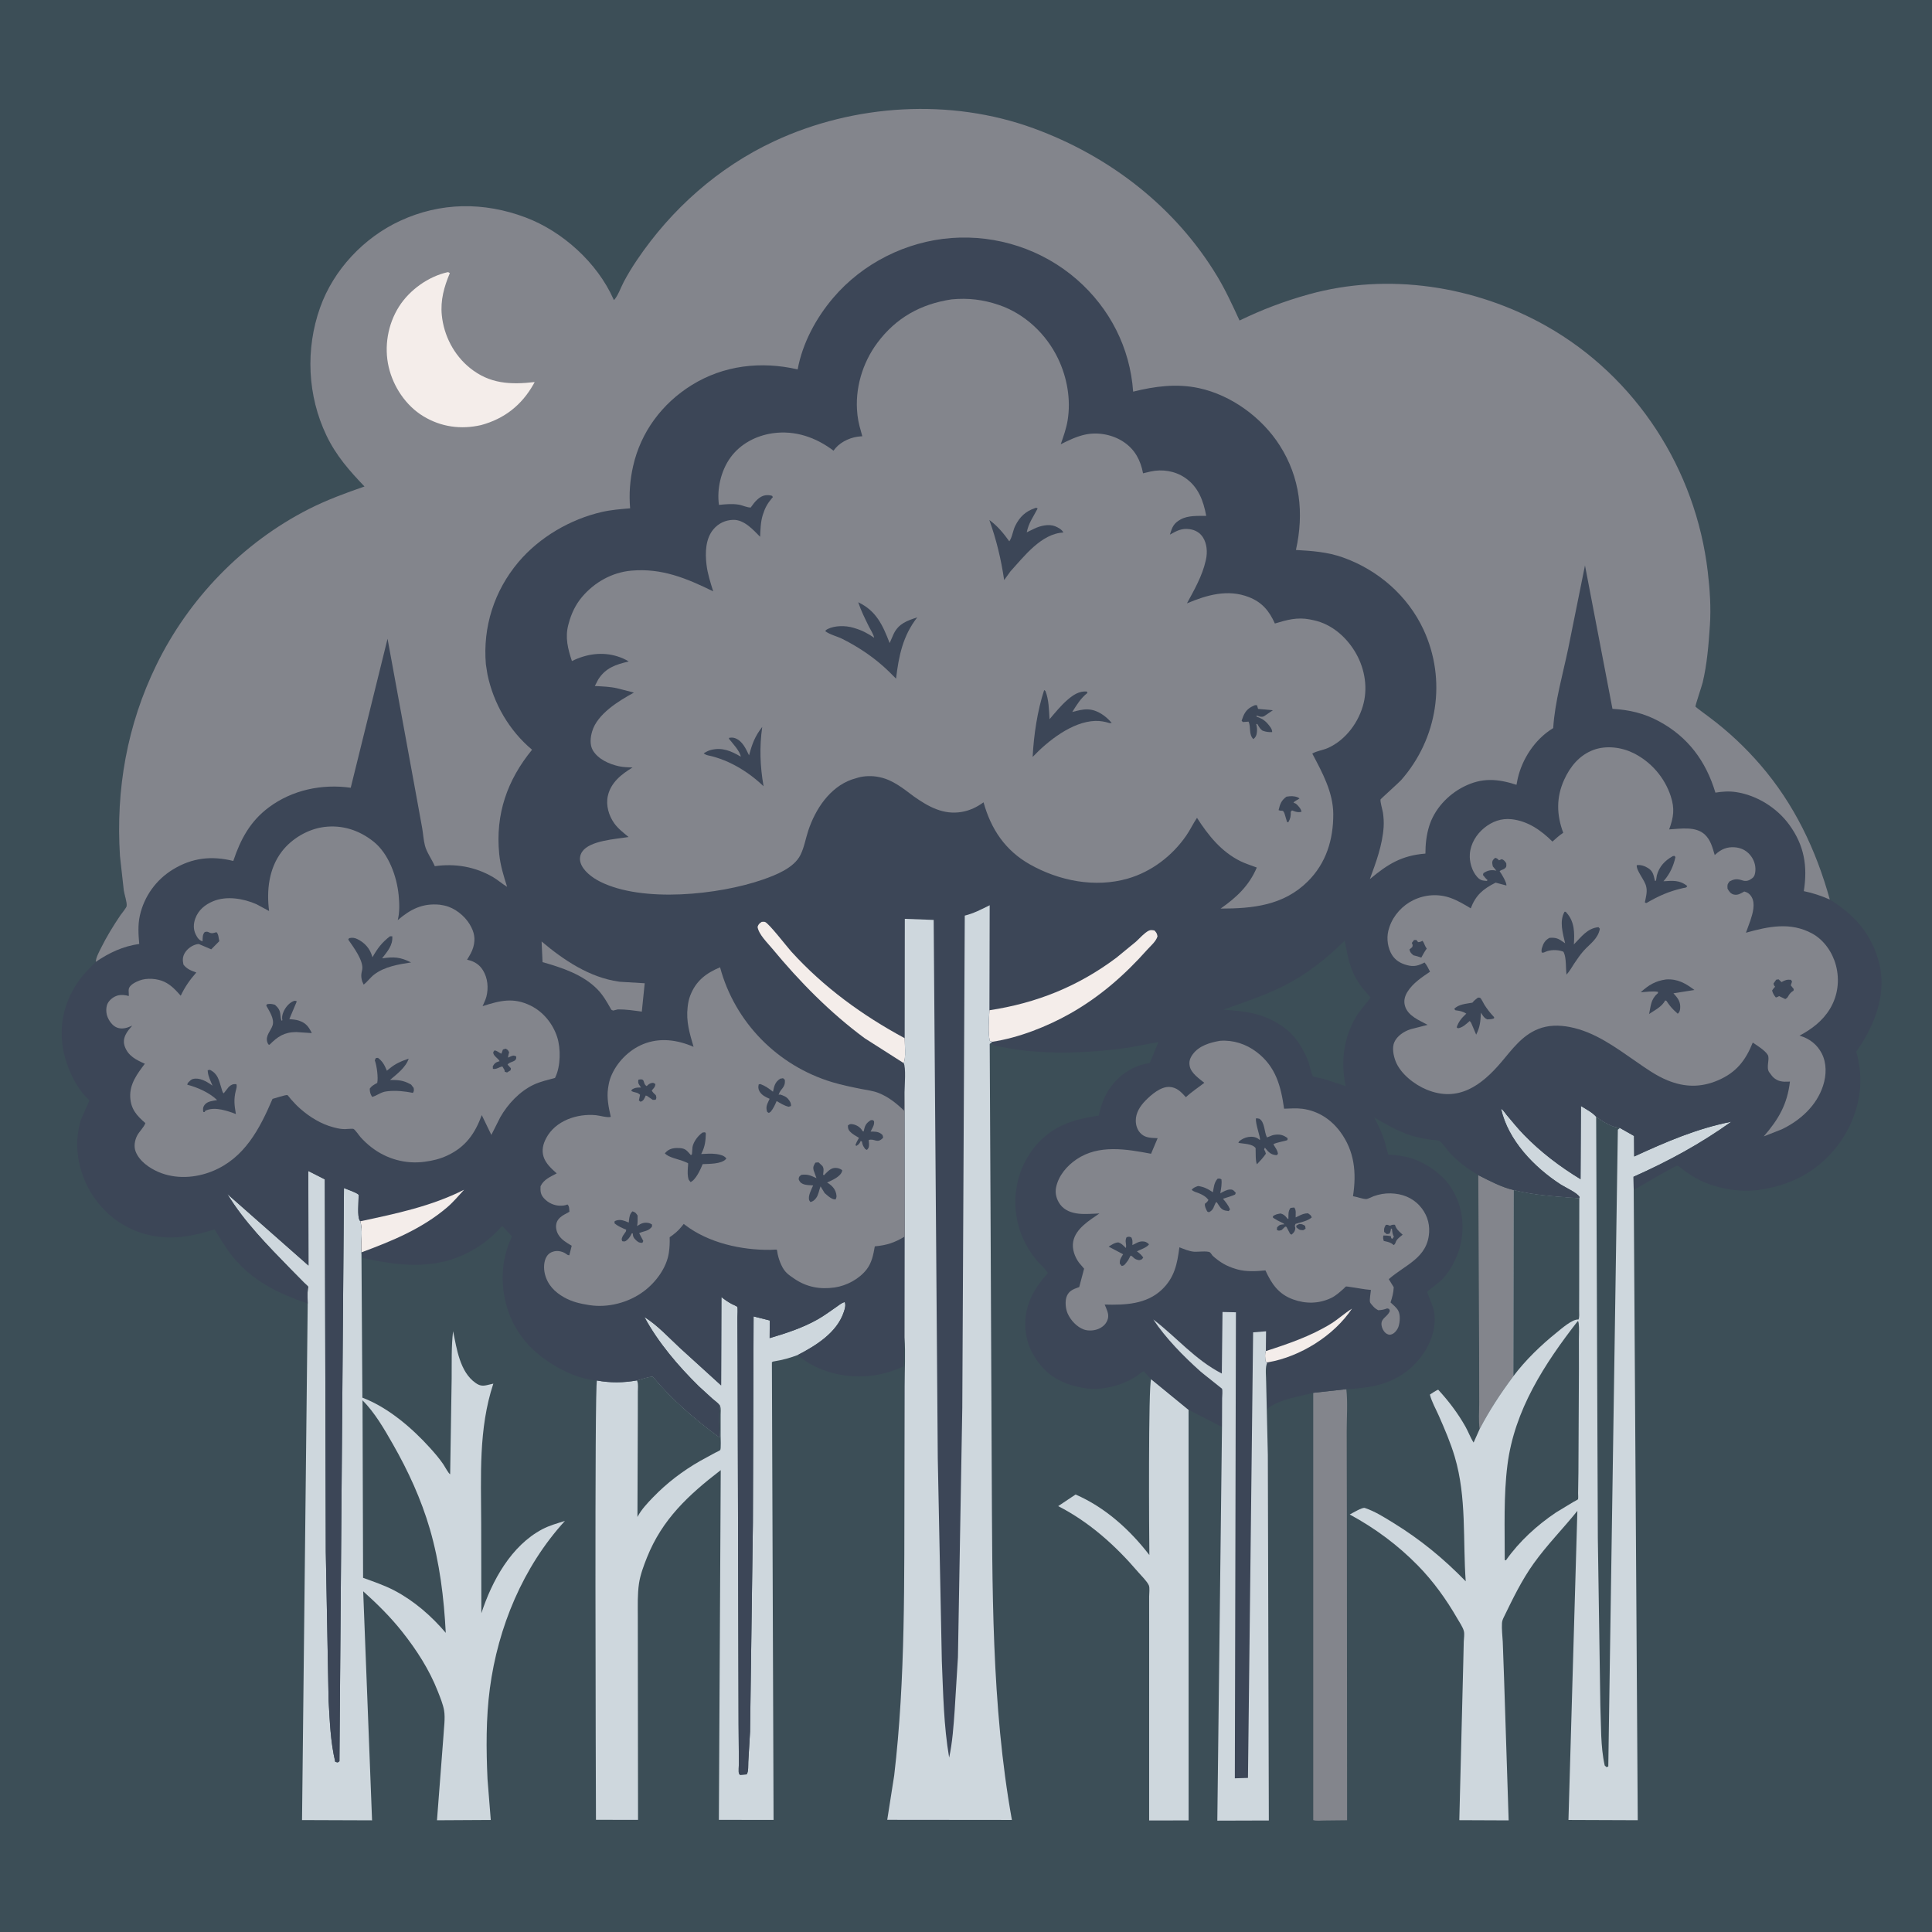 <svg version="1.1" xmlns="http://www.w3.org/2000/svg" style="display: block;" viewBox="0 0 2048 2048" width="1024" height="1024">
<path transform="translate(0,0)" fill="rgb(60,78,87)" d="M -0 -0 L 2048 0 L 2048 2048 L -0 2048 L -0 -0 z"/>
<path transform="translate(0,0)" fill="rgb(131,133,140)" d="M 1567.05 1245.7 C 1578.67 1251.55 1591.89 1258.68 1604.67 1261.5 L 1604.18 1458.89 C 1590.64 1477.04 1578.99 1494.74 1568.5 1514.79 C 1567.2 1506.09 1568.04 1496.16 1568.02 1487.32 L 1567.94 1432.15 L 1567.05 1245.7 z"/>
<path transform="translate(0,0)" fill="rgb(131,133,140)" d="M 1427.17 1472.57 C 1428.75 1486.89 1427.56 1502.58 1427.56 1517.05 L 1427.74 1603.53 L 1427.98 1929.55 L 1403.54 1929.81 C 1399.98 1929.85 1395.42 1930.45 1392.09 1929.38 L 1392.08 1476.45 L 1427.17 1472.57 z"/>
<path transform="translate(0,0)" fill="rgb(206,215,221)" d="M 1259.94 1494.43 L 1259.99 1929.7 L 1218.13 1929.79 L 1218.16 1731.12 L 1218.14 1692.28 C 1218.14 1689.39 1218.96 1683.13 1217.83 1680.55 C 1215.93 1676.2 1209.73 1670.25 1206.54 1666.52 C 1182.38 1638.26 1154.94 1613.62 1121.73 1596.54 L 1140.15 1584.24 C 1171.45 1597.83 1197.68 1621.5 1218.37 1648.4 C 1218.07 1628.72 1217.16 1467.74 1220.27 1461.97 L 1259.94 1494.43 z"/>
<path transform="translate(0,0)" fill="rgb(206,215,221)" d="M 763.131 1490 C 761.161 1487.21 757.902 1485.01 755.311 1482.78 L 740.738 1469.48 C 718.934 1448.02 697.634 1423.08 683.073 1396.07 C 696.977 1404.73 708.787 1417.77 720.784 1428.88 L 764.417 1468.55 L 764.719 1374.9 C 768.199 1377.71 771.61 1380.1 775.573 1382.21 C 776.476 1382.69 781.143 1384.67 781.556 1385.31 C 782.286 1386.45 781.669 1394.95 781.684 1396.87 L 781.896 1442.65 L 782.92 1827.49 L 783.259 1868.96 C 783.279 1871.21 782.603 1878.25 783.354 1880 C 783.597 1880.56 784.118 1880.96 784.5 1881.44 L 791.5 1880.9 C 793.604 1877.82 793.013 1871.14 793.223 1867.45 L 795.1 1835.43 L 798.095 1614.52 L 798.834 1395.45 L 815.97 1399.75 L 815.855 1418.46 C 833.244 1413.34 850.655 1407.66 866.5 1398.75 C 873.538 1394.8 880.018 1389.93 886.662 1385.37 C 889.208 1383.62 892.46 1380.79 895.5 1380.28 C 896.815 1383.85 895.519 1387.66 894.343 1391.12 C 886.991 1412.82 864.79 1426.5 845.64 1436.39 C 837.298 1439.5 829.683 1441.62 820.924 1443.04 C 819.093 1443.34 819.803 1443.12 818.239 1443.98 L 820.009 1929.18 L 762.035 1929.1 L 764.014 1558.39 C 730.085 1584.53 702.05 1610.23 685.769 1651.12 C 682.331 1659.76 678.702 1669.42 677.352 1678.62 C 675.672 1690.08 676.112 1701.91 676.108 1713.46 L 676.146 1764.93 L 676.352 1929.11 L 631.742 1929.06 C 631.6 1887.11 630.128 1468.1 632.8 1463.35 C 646.825 1466.04 661.15 1465.83 675.172 1463.27 C 680.572 1461.69 686.276 1459.84 691.838 1459.05 C 713.096 1484.4 736.317 1504.18 762.815 1523.78 C 762.827 1512.86 761.839 1500.78 763.131 1490 z"/>
<path transform="translate(0,0)" fill="rgb(60,78,87)" d="M 675.172 1463.27 C 680.572 1461.69 686.276 1459.84 691.838 1459.05 C 713.096 1484.4 736.317 1504.18 762.815 1523.78 C 762.827 1512.86 761.839 1500.78 763.131 1490 L 763.483 1490.76 C 764.347 1493.29 763.89 1497.16 763.891 1499.88 L 763.882 1521.8 C 763.877 1524.05 764.461 1535.86 763.466 1537.09 C 762.836 1537.87 759.124 1539.42 758.069 1539.99 L 742.19 1548.65 C 723.646 1559.27 707.026 1571.9 692.192 1587.26 C 686.467 1593.19 680.008 1600.03 676.109 1607.33 L 675.718 1608.09 L 676.105 1500.41 L 676.133 1475.24 C 676.136 1472.04 676.716 1467.44 675.641 1464.46 L 675.172 1463.27 z"/>
<path transform="translate(0,0)" fill="rgb(206,215,221)" d="M 326.183 1381.79 C 326.115 1376.59 325.674 1371.01 326.416 1365.87 C 326.507 1365.24 326.814 1364.62 326.711 1364 C 326.651 1363.64 322.64 1360 322.228 1359.59 L 307.646 1344.82 C 283.67 1320.16 258.92 1295.21 240.975 1265.68 L 327.006 1341.53 L 326.825 1241.29 L 344.319 1250.17 L 345.35 1644.9 L 348.33 1802.61 C 349.593 1824.25 350.307 1846.51 355.388 1867.64 L 358 1868.24 L 359.813 1867 L 364.622 1259.37 C 368.13 1260.97 377.792 1264 380.142 1266.44 C 380.625 1266.94 380.139 1267.83 380.141 1268.52 C 380.159 1274.13 378.652 1289.11 381.184 1293.49 L 381.899 1294.62 C 385.073 1304.21 382.08 1317.18 383.268 1327.5 L 383.157 1328.26 L 384.148 1481.57 L 385.591 1482.13 C 411.986 1492.55 436.779 1513.77 455.709 1534.7 C 460.778 1540.3 465.903 1546.24 470.125 1552.52 C 471.326 1554.3 475.592 1562.26 477.191 1562.78 L 478.776 1461.37 C 478.954 1444.72 478.322 1427.68 480.284 1411.14 C 484.16 1429.58 487.408 1454.47 504.325 1466.11 C 508.349 1468.88 511.319 1469.37 516 1468.34 L 522.95 1466.71 C 507.12 1514.59 509.978 1564.58 510.077 1614.34 L 510.263 1710.11 C 521.519 1675.74 541.831 1638.41 575 1620.97 C 582.415 1617.07 590.844 1614.76 598.823 1612.27 C 554.376 1660.98 527.912 1724.83 519.27 1789.86 C 515.101 1821.24 515.342 1854.54 516.798 1886.12 L 520.242 1929.24 L 463.223 1929.56 L 470.038 1840.83 C 470.462 1832.27 472.148 1821.58 470.767 1813.25 C 469.667 1806.61 466.504 1799.06 464.053 1792.8 C 455.083 1769.89 441.637 1749.05 426.417 1729.82 C 413.981 1714.11 399.904 1700.18 384.994 1686.84 L 394.399 1929.63 L 320.165 1929.36 L 326.183 1381.79 z"/>
<path transform="translate(0,0)" fill="rgb(60,78,87)" d="M 384.291 1484.39 C 397.433 1497.61 407.26 1514.76 416.466 1530.87 C 432.727 1559.31 446.484 1589.29 455.663 1620.82 C 466.081 1656.6 470.63 1693.77 472.521 1730.88 C 457.354 1713 439.065 1697.08 418.27 1686.11 C 407.84 1680.61 395.956 1676.59 384.888 1672.56 L 384.291 1484.39 z"/>
<path transform="translate(0,0)" fill="rgb(206,215,221)" d="M 1674.13 1270.13 L 1674.42 1269.01 C 1672.56 1264.67 1658.97 1258.55 1654.5 1255.66 C 1626.42 1237.49 1598.67 1208.87 1591.22 1175.4 C 1593.13 1176.11 1595.64 1180.13 1597.12 1181.89 C 1603.05 1188.91 1608.82 1196.09 1615.22 1202.7 C 1633.01 1221.09 1653.6 1236.72 1675.44 1249.97 L 1675.84 1172.39 C 1681.18 1175.74 1687.84 1179.08 1691.99 1183.79 C 1698.52 1188.27 1707.04 1194.19 1714.95 1195.1 L 1717.16 1195.67 L 1732.15 1204.15 L 1732.32 1225.91 C 1766.26 1210.36 1798.47 1196.35 1835.34 1189.05 C 1802.42 1212.59 1768.49 1231.02 1731.59 1247.44 L 1731.8 1261.13 L 1736.08 1929.51 L 1662.63 1929.23 L 1672.08 1601.61 C 1656.94 1620.41 1640.06 1637.44 1625.93 1657.12 C 1613 1675.14 1603.68 1694.61 1594.01 1714.46 C 1593.05 1716.44 1592.3 1718.29 1592.16 1720.5 C 1591.74 1727.06 1592.67 1733.93 1592.99 1740.5 L 1594.36 1778.6 L 1599.24 1929.68 L 1546.93 1929.46 L 1551.15 1761.68 L 1551.65 1740.04 C 1551.79 1736.83 1552.55 1732.32 1551.8 1729.2 C 1550.76 1724.84 1547 1719.48 1544.75 1715.58 C 1533.2 1695.5 1519.15 1675.94 1502.89 1659.41 C 1481.5 1637.65 1457.59 1619.93 1430.77 1605.42 C 1433.85 1603.87 1444.09 1597.61 1446.75 1598.5 C 1457.47 1602.05 1467.54 1608.5 1477.11 1614.38 C 1505.76 1632 1530.29 1652.19 1553.72 1676.25 C 1550.58 1632.05 1554.84 1587.46 1542.13 1544.41 C 1537.69 1529.38 1531.47 1515.01 1525.18 1500.68 C 1522.01 1493.46 1517.64 1485.94 1515.75 1478.31 C 1518.58 1476.51 1521.44 1474.42 1524.52 1473.11 C 1535.63 1485.17 1545.37 1498.01 1553.45 1512.31 C 1556.51 1517.73 1558.74 1524.04 1562.09 1529.17 L 1568.5 1514.79 C 1578.99 1494.74 1590.64 1477.04 1604.18 1458.89 L 1604.67 1261.5 C 1628.22 1267.24 1650.16 1268.29 1674.13 1270.13 z"/>
<path transform="translate(0,0)" fill="rgb(60,78,87)" d="M 1604.67 1261.5 C 1628.22 1267.24 1650.16 1268.29 1674.13 1270.13 L 1674 1366.5 L 1673.94 1389.49 C 1673.93 1392.31 1674.42 1396.21 1673.26 1398.76 C 1666.84 1398.08 1655.05 1408.59 1650.04 1412.62 C 1633.34 1426.07 1617.1 1441.71 1604.18 1458.89 L 1604.67 1261.5 z"/>
<path transform="translate(0,0)" fill="rgb(60,78,87)" d="M 1672.41 1400.5 L 1673.05 1400.75 L 1673.47 1402.8 C 1674.18 1408.12 1673.67 1414.19 1673.69 1419.58 L 1673.73 1450.45 L 1673.19 1560.9 L 1672.85 1582.83 C 1672.83 1584.1 1673.18 1588.33 1672.74 1589.32 C 1672.6 1589.64 1668.1 1591.98 1667.59 1592.27 L 1649.5 1603.23 C 1629.41 1616.68 1610.44 1634 1596.5 1653.8 L 1595.84 1654.06 L 1595.08 1653.5 C 1595.17 1620.31 1593.77 1585.83 1597.96 1552.88 C 1605.35 1494.65 1637.21 1445.79 1672.41 1400.5 z"/>
<path transform="translate(0,0)" fill="rgb(60,78,87)" d="M 1691.99 1183.79 C 1698.52 1188.27 1707.04 1194.19 1714.95 1195.1 L 1717.16 1195.67 L 1714.99 1197.53 L 1704.85 1872.5 L 1703 1873.26 L 1701.06 1871.5 C 1696.54 1851.23 1697.34 1829.05 1696.44 1808.35 L 1693.77 1630.54 L 1691.99 1183.79 z"/>
<path transform="translate(0,0)" fill="rgb(60,70,87)" d="M 101.517 1019.62 C 101.711 1015.14 104.818 1009.42 106.836 1005.35 C 112.933 993.051 119.914 981.643 127.586 970.282 C 128.826 968.445 133.987 962.295 134.251 960.458 C 134.81 956.574 131.847 948.157 131.237 943.97 L 127.172 907.527 C 122.668 836.739 134.652 768.609 165.818 704.763 C 200.16 634.413 257.307 575.291 327.158 539.717 C 346.063 530.088 366.348 522.609 386.379 515.7 C 370.346 498.962 356.228 482.921 346.105 461.76 C 325.847 419.414 323.638 370.064 339.348 325.943 C 353.601 285.914 385.595 251.969 424.027 234.139 C 466.958 214.22 512.891 213.873 557.04 230.452 C 596.307 245.198 633.049 278.466 650.251 316.967 L 650.769 318.15 C 654.816 314.21 658.327 304.24 661.097 299 C 665.346 290.962 670.057 283.262 675.141 275.728 C 711.619 221.673 761.461 177.311 820.758 149.669 C 905.453 110.189 1007.59 103.873 1095.66 136.026 C 1176.03 165.371 1245.81 219.123 1290.27 292.793 C 1299.38 307.897 1306.57 323.776 1313.98 339.747 C 1338.08 328.075 1361.46 319.228 1387.25 312.041 C 1471.39 288.592 1563.7 302.939 1639.21 345.636 C 1734.51 399.513 1797.56 497.56 1810.31 606 C 1812.54 624.947 1813.83 644.021 1812.56 663.094 C 1811.21 683.219 1809.59 703.954 1804.88 723.597 C 1804.14 726.7 1797.04 747.77 1797.25 748.962 C 1797.35 749.533 1810.36 759.066 1812.29 760.517 C 1832.03 775.302 1849.78 791.947 1865.92 810.609 C 1901.89 852.186 1925.11 900.793 1939.68 953.556 C 1966.44 970.15 1984.42 990.473 1992.12 1021.66 C 1999.43 1051.26 1989.2 1080.8 1973.77 1105.8 L 1967.63 1114.82 C 1976.1 1143.37 1972.18 1172.49 1958.11 1198.64 C 1949.73 1214.2 1937.32 1228.46 1923 1238.8 C 1905.29 1251.58 1885.72 1258.38 1864.25 1261.38 C 1843.99 1264.22 1819.69 1259.88 1801.36 1250.77 C 1795.54 1247.87 1790.01 1244.29 1784.78 1240.43 C 1783.94 1239.8 1779 1235.72 1778.33 1235.72 C 1774.82 1235.71 1738.94 1257.93 1731.8 1261.13 L 1731.59 1247.44 C 1768.49 1231.02 1802.42 1212.59 1835.34 1189.05 C 1798.47 1196.35 1766.26 1210.36 1732.32 1225.91 L 1732.15 1204.15 L 1717.16 1195.67 L 1714.95 1195.1 C 1707.04 1194.19 1698.52 1188.27 1691.99 1183.79 C 1687.84 1179.08 1681.18 1175.74 1675.84 1172.39 L 1675.44 1249.97 C 1653.6 1236.72 1633.01 1221.09 1615.22 1202.7 C 1608.82 1196.09 1603.05 1188.91 1597.12 1181.89 C 1595.64 1180.13 1593.13 1176.11 1591.22 1175.4 C 1598.67 1208.87 1626.42 1237.49 1654.5 1255.66 C 1658.97 1258.55 1672.56 1264.67 1674.42 1269.01 L 1674.13 1270.13 C 1650.16 1268.29 1628.22 1267.24 1604.67 1261.5 C 1591.89 1258.68 1578.67 1251.55 1567.05 1245.7 C 1555.68 1238.89 1546.36 1232.2 1537.22 1222.53 C 1534.84 1220.01 1528.11 1210.3 1525.47 1209.27 C 1523.64 1208.55 1520.12 1208.62 1518 1208.31 C 1512.82 1207.56 1507.51 1206.7 1502.41 1205.5 C 1485.28 1201.48 1471.59 1193 1456.5 1184.52 C 1464.32 1198.01 1467.93 1208.95 1471.53 1223.93 C 1477.25 1224.16 1482.38 1224.69 1488 1225.84 L 1489.49 1226.12 C 1506.9 1229.58 1526.96 1242.42 1536.98 1257.11 C 1549.13 1274.9 1552.95 1296.14 1548.69 1317.11 C 1545.86 1331.1 1538.99 1344.69 1529.63 1355.44 C 1527.75 1357.59 1512.8 1369.21 1512.8 1369.23 C 1512.68 1369.75 1518.88 1384.77 1519.39 1386.78 C 1526.15 1413.69 1508.56 1442.65 1486.5 1456.97 C 1467.94 1469.01 1448.77 1471.47 1427.17 1472.57 L 1392.08 1476.45 C 1376.15 1480.73 1357.66 1482.84 1344.06 1492.79 L 1343.25 1493.39 L 1343.05 1445.23 L 1342.64 1446.26 C 1341.15 1451.33 1342.16 1459.4 1342.16 1464.78 L 1343.96 1542.39 L 1345.02 1929.79 L 1290.4 1929.96 L 1295.36 1512.64 L 1259.94 1494.43 L 1220.27 1461.97 L 1214.05 1455.49 C 1213.47 1454.89 1213.14 1453.6 1212.31 1453.68 C 1211.08 1453.79 1205.37 1458.38 1203.92 1459.31 C 1188.6 1469.08 1166.92 1474.63 1148.95 1471.39 C 1136.44 1469.14 1125.22 1465.72 1114.7 1458.14 C 1101.58 1448.68 1090.63 1431.76 1087.89 1415.8 L 1087.62 1414.09 L 1086.88 1408 C 1085.79 1384.15 1095.08 1367.1 1110.67 1349.79 C 1110.8 1347.58 1101.15 1338.74 1099 1336.13 C 1087.38 1322.08 1079.94 1306.14 1077.32 1288 C 1073.73 1263.05 1079.83 1238.05 1095.09 1218 C 1113.16 1194.26 1136.51 1186.57 1164.72 1182.63 C 1167.04 1171.35 1171 1160.83 1177.94 1151.55 C 1187.86 1138.3 1202.3 1129.15 1218.74 1126.9 L 1227.94 1104.62 L 1196.89 1110.42 C 1153.02 1116.69 1104.66 1118.65 1061.02 1109.7 C 1056.8 1108.83 1053.37 1108.95 1050.95 1105.29 L 1049.13 1106.54 L 1050.01 1282.05 L 1051.27 1557.97 C 1052.01 1681.4 1050.75 1807.4 1072.66 1929.2 L 940.509 1929.07 L 947.882 1882.07 C 960.037 1778.95 958.393 1673.37 958.756 1569.65 L 958.957 1469.49 C 958.979 1452.36 959.938 1434.73 958.859 1417.67 L 958.692 1418.91 L 957.824 1448.41 C 931.127 1460.95 901.265 1462.66 873.396 1452.5 C 863.707 1448.97 853.33 1443.36 845.64 1436.39 C 864.79 1426.5 886.991 1412.82 894.343 1391.12 C 895.519 1387.66 896.815 1383.85 895.5 1380.28 C 892.46 1380.79 889.208 1383.62 886.662 1385.37 C 880.018 1389.93 873.538 1394.8 866.5 1398.75 C 850.655 1407.66 833.244 1413.34 815.855 1418.46 L 815.97 1399.75 L 798.834 1395.45 L 798.095 1614.52 L 795.1 1835.43 L 793.223 1867.45 C 793.013 1871.14 793.604 1877.82 791.5 1880.9 L 784.5 1881.44 C 784.118 1880.96 783.597 1880.56 783.354 1880 C 782.603 1878.25 783.279 1871.21 783.259 1868.96 L 782.92 1827.49 L 781.896 1442.65 L 781.684 1396.87 C 781.669 1394.95 782.286 1386.45 781.556 1385.31 C 781.143 1384.67 776.476 1382.69 775.573 1382.21 C 771.61 1380.1 768.199 1377.71 764.719 1374.9 L 764.417 1468.55 L 720.784 1428.88 C 708.787 1417.77 696.977 1404.73 683.073 1396.07 C 697.634 1423.08 718.934 1448.02 740.738 1469.48 L 755.311 1482.78 C 757.902 1485.01 761.161 1487.21 763.131 1490 C 761.839 1500.78 762.827 1512.86 762.815 1523.78 C 736.317 1504.18 713.096 1484.4 691.838 1459.05 C 686.276 1459.84 680.572 1461.69 675.172 1463.27 C 661.15 1465.83 646.825 1466.04 632.8 1463.35 C 612.828 1461.94 591.951 1451.42 576.08 1439.79 C 568.879 1434.51 562.064 1428.39 556.469 1421.4 C 549.249 1412.38 543.541 1403.17 539.598 1392.27 C 529.798 1365.19 530.414 1336.72 542.731 1310.58 L 532.317 1299.57 C 524.586 1308.09 516.835 1315.22 507.158 1321.47 C 467.806 1346.88 428.268 1343.08 384.562 1333.5 L 383.157 1328.26 L 383.268 1327.5 C 382.08 1317.18 385.073 1304.21 381.899 1294.62 L 381.184 1293.49 C 378.652 1289.11 380.159 1274.13 380.141 1268.52 C 380.139 1267.83 380.625 1266.94 380.142 1266.44 C 377.792 1264 368.13 1260.97 364.622 1259.37 L 359.813 1867 L 358 1868.24 L 355.388 1867.64 C 350.307 1846.51 349.593 1824.25 348.33 1802.61 L 345.35 1644.9 L 344.319 1250.17 L 326.825 1241.29 L 327.006 1341.53 L 240.975 1265.68 C 258.92 1295.21 283.67 1320.16 307.646 1344.82 L 322.228 1359.59 C 322.64 1360 326.651 1363.64 326.711 1364 C 326.814 1364.62 326.507 1365.24 326.416 1365.87 C 325.674 1371.01 326.115 1376.59 326.183 1381.79 C 295.274 1371.27 268.182 1358.24 247.012 1332.5 C 239.475 1323.33 233.646 1313.28 227.499 1303.19 C 207.226 1309.42 189.945 1313.51 168.5 1311.04 C 154.536 1309.43 140.675 1304.61 128.722 1297.15 C 92.915 1274.81 73.485 1229.35 85.365 1188.3 C 86.312 1185.03 94.771 1166.98 94.727 1166.6 C 94.689 1166.26 90.874 1162.55 90.184 1161.79 C 86.835 1158.14 83.855 1154.02 81.267 1149.8 C 74.979 1139.53 70.403 1127.7 67.702 1116 L 66.438 1109.72 C 62.656 1084.1 68.945 1059.84 84.052 1039 C 89.219 1031.87 95.332 1025.85 101.517 1019.62 z"/>
<path transform="translate(0,0)" fill="rgb(244,237,234)" d="M 1341.86 1432.19 C 1365.49 1424.58 1389.31 1416.42 1410.58 1403.37 C 1418.53 1398.49 1425.33 1392.05 1433.14 1387.24 C 1414.05 1415.85 1378.43 1438.12 1344.45 1444.04 L 1342.91 1444.25 L 1341.46 1442.69 C 1341.21 1439.23 1340.54 1435.47 1341.86 1432.19 z"/>
<path transform="translate(0,0)" fill="rgb(131,133,140)" d="M 655.005 1070 L 650 1071.23 C 648.578 1070.69 648.316 1070.9 647.543 1069.51 C 643.501 1062.25 639.133 1054.69 633.283 1048.72 C 617.873 1033 595.69 1025.75 575.131 1019.9 L 574.116 998.015 C 597.509 1017.74 624.903 1036.17 655.969 1040.55 L 657.291 1040.72 L 683.432 1042.29 L 680.338 1072.38 C 672.02 1071.21 663.42 1069.89 655.005 1070 z"/>
<path transform="translate(0,0)" fill="rgb(244,237,234)" d="M 381.899 1294.62 C 419.794 1286.54 457.066 1278.79 491.93 1261.19 C 486.172 1267.48 480.441 1274.33 473.953 1279.86 C 447.285 1302.59 415.677 1315.46 383.268 1327.5 C 382.08 1317.18 385.073 1304.21 381.899 1294.62 z"/>
<path transform="translate(0,0)" fill="rgb(244,237,234)" d="M 957.833 1126.87 L 916.609 1100.58 C 879.962 1073.5 847.558 1040.55 818.569 1005.5 C 813.429 999.291 804.222 990.489 803.032 982.5 C 804.141 979.521 804.971 978.878 807.5 977.198 C 808.63 977.228 809.807 976.968 810.891 977.289 C 814.834 978.453 834.387 1003.83 838.601 1008.48 C 873.045 1046.47 914.061 1076.28 958.994 1100.53 C 958.981 1106.52 960.607 1122.01 957.833 1126.87 z"/>
<path transform="translate(0,0)" fill="rgb(244,237,234)" d="M 1048.84 1070.91 C 1098.81 1063.32 1142.76 1045.68 1183.3 1015.32 L 1204.15 998.219 C 1208.06 994.699 1213.01 988.866 1217.69 986.581 C 1219.88 985.512 1221.42 986.019 1223.73 986.324 C 1226.03 988.777 1226.29 989.222 1227 992.5 C 1225.49 997.991 1219.74 1002.62 1215.98 1006.85 C 1192.25 1033.53 1165.97 1056.51 1134.77 1074.21 C 1110.29 1088.11 1079.68 1100.21 1051.67 1104.34 L 1049.2 1103.46 C 1047.18 1093.8 1048.34 1080.84 1048.84 1070.91 z"/>
<path transform="translate(0,0)" fill="rgb(60,78,87)" d="M 1425.4 997.068 C 1427.76 1008.49 1429.49 1020.07 1434.25 1030.82 C 1438.87 1041.26 1445.26 1049.1 1452.94 1057.48 L 1439.78 1074.11 C 1424.55 1097.55 1420.68 1124.24 1426.51 1151.34 L 1402.7 1143.53 C 1400.91 1143.04 1392.86 1141.77 1391.77 1140.9 C 1390.61 1139.97 1388.33 1129.66 1387.59 1127.46 C 1384.74 1118.97 1381.06 1111.98 1376.07 1104.6 C 1371.6 1098.16 1364.84 1091.45 1358.27 1087.14 L 1356.84 1086.23 C 1337.78 1073.87 1318.93 1071.82 1296.89 1070.26 C 1318.32 1062.53 1339.66 1055.69 1360.12 1045.45 C 1385.19 1032.91 1405.58 1016.64 1425.4 997.068 z"/>
<path transform="translate(0,0)" fill="rgb(206,215,221)" d="M 1295.36 1512.64 L 1295.5 1482.32 C 1295.51 1479.71 1296.22 1474.42 1295.38 1472.09 C 1295.3 1471.86 1274.93 1455.93 1272.52 1453.77 C 1254.54 1437.65 1235.95 1418.85 1222.54 1398.7 C 1247.59 1417.83 1266.51 1441.21 1295.18 1456.01 L 1295.91 1390.77 L 1310.13 1391.07 L 1308.98 1885.09 L 1322.9 1884.66 L 1328.36 1412.34 L 1342.07 1411.22 L 1341.86 1432.19 C 1340.54 1435.47 1341.21 1439.23 1341.46 1442.69 L 1342.91 1444.25 L 1343.05 1445.23 L 1342.64 1446.26 C 1341.15 1451.33 1342.16 1459.4 1342.16 1464.78 L 1343.96 1542.39 L 1345.02 1929.79 L 1290.4 1929.96 L 1295.36 1512.64 z"/>
<path transform="translate(0,0)" fill="rgb(131,133,140)" d="M 1293.35 1103.29 C 1307.35 1102.27 1320.9 1106.71 1332.07 1115.19 C 1352.4 1130.6 1357.83 1151.39 1361.19 1175.27 C 1367.58 1175.08 1374.37 1174.54 1380.71 1175.38 C 1397.08 1177.56 1410.77 1186.42 1420.55 1199.53 C 1435.92 1220.15 1438.06 1243.19 1434.23 1268.04 C 1438.21 1268.57 1444.57 1271.11 1448.26 1271.03 C 1450.1 1270.99 1454.27 1268.69 1456.2 1268.01 C 1462.06 1265.93 1468.02 1264.84 1474.24 1265.02 C 1486.05 1265.35 1496.71 1269.27 1504.8 1278.1 C 1511.94 1285.89 1515.58 1295.75 1514.95 1306.27 C 1513.3 1333.69 1489.53 1340.59 1472.18 1355.96 L 1477.42 1364.55 C 1477.12 1370.37 1475.88 1375.1 1474.03 1380.62 C 1476.71 1383.12 1480.46 1386.1 1482.17 1389.34 C 1484.58 1393.88 1484.02 1401.19 1482.57 1405.94 C 1481.58 1409.16 1478.83 1412.93 1475.66 1414.26 C 1473.6 1415.13 1472.47 1415.1 1470.46 1414.12 C 1467.81 1412.84 1465.83 1409.79 1465 1407.04 C 1462.19 1397.79 1469.87 1396.9 1472.94 1390.54 C 1473.59 1389.19 1473.02 1388.78 1472.5 1387.52 L 1470.5 1386.96 C 1467.14 1388.19 1464.59 1388.79 1461 1388.89 C 1458.86 1387.73 1457.18 1386.59 1455.58 1384.71 C 1454.87 1383.87 1452.63 1381.52 1452.3 1380.51 C 1451.5 1378.09 1453.03 1370.33 1453.24 1367.39 C 1445.86 1366.83 1438.42 1365.18 1431.05 1364.22 C 1430.66 1364.17 1427.2 1363.56 1426.93 1363.69 C 1425.96 1364.15 1425.33 1365.14 1424.53 1365.86 C 1420.31 1369.63 1416.09 1373.54 1410.93 1375.99 C 1398.05 1382.12 1384.03 1382.26 1370.72 1377.43 C 1355.25 1371.82 1347.89 1360.91 1341.41 1346.68 C 1331.81 1347.65 1320.97 1348.24 1311.6 1345.6 L 1310 1345.12 C 1300.03 1342.21 1293.1 1337.98 1285.45 1331.16 C 1284.7 1330.23 1283.43 1328.1 1282.52 1327.5 C 1279.92 1325.79 1269.09 1327.19 1265.48 1326.85 C 1260.32 1326.36 1255.04 1324.03 1250.2 1322.2 C 1247.91 1339.72 1245.11 1354.16 1231.69 1367 C 1215.21 1382.75 1192.35 1383.47 1170.99 1382.89 C 1172.9 1387.56 1175.77 1392.7 1174.41 1397.83 C 1173.16 1402.55 1170.04 1405.86 1165.72 1408.08 C 1160.95 1410.53 1154.11 1411.15 1149.05 1409.37 C 1141.48 1406.7 1134.84 1399.46 1131.68 1392.2 C 1129.5 1387.19 1128.7 1378.75 1131 1373.62 C 1133.34 1368.38 1137.66 1366.58 1142.78 1364.78 L 1144.01 1364.36 L 1149.2 1344.87 L 1143.75 1338.44 C 1139.19 1332.2 1136.17 1323.81 1137.66 1316.01 C 1140.28 1302.32 1154.83 1293.65 1165.43 1286.32 C 1158.23 1286.6 1150.52 1287.31 1143.35 1286.54 C 1135.86 1285.73 1128.45 1283.09 1123.83 1276.81 C 1120.03 1271.66 1118.19 1265.13 1119.47 1258.78 C 1121.98 1246.3 1130.9 1235.88 1141.21 1228.9 C 1164.77 1212.96 1194.1 1218.1 1220.16 1223.03 L 1227.15 1206.51 C 1221.06 1206.19 1214.73 1206.46 1209.89 1202.13 C 1205.84 1198.51 1204.04 1193.37 1203.98 1188.03 C 1203.89 1179.69 1208.62 1172.37 1214.29 1166.62 C 1220.43 1160.39 1230.31 1151.83 1239.5 1152.19 C 1247.55 1152.52 1252.05 1157.61 1257.1 1163.08 C 1263.03 1157.46 1270.17 1152.87 1276.62 1147.83 C 1271.19 1143.41 1262.8 1137.72 1261.22 1130.5 C 1260.11 1125.45 1261.38 1121.71 1264.32 1117.65 C 1270.94 1108.52 1282.77 1105.05 1293.35 1103.29 z"/>
<path transform="translate(0,0)" fill="rgb(60,70,87)" d="M 1377.24 1297.5 C 1380.29 1297.5 1380.83 1297.89 1383.5 1299.45 L 1383.98 1302.5 L 1381.5 1304.06 C 1377.2 1303.86 1377.2 1303.61 1374.15 1300.94 L 1374.17 1299.15 L 1377.24 1297.5 z"/>
<path transform="translate(0,0)" fill="rgb(60,70,87)" d="M 1468.95 1298.5 C 1470.87 1298.22 1470.05 1298.13 1472.04 1298.79 L 1473.5 1299.32 C 1475.5 1298.32 1476.47 1298.12 1478.7 1298.32 C 1480.05 1302.63 1482.4 1304.8 1485.64 1307.72 L 1486.89 1308.83 C 1484.52 1310.83 1480.61 1313.43 1479.63 1316.45 C 1479.07 1318.17 1478.77 1318.63 1477.5 1319.88 C 1474.48 1317.23 1472.21 1316.64 1468.29 1315.79 L 1466.89 1315.5 C 1466.15 1312.9 1465.84 1312.24 1466.5 1309.66 C 1469.41 1309.66 1471.67 1309.78 1474.48 1310.5 L 1474.72 1312.5 L 1476.01 1313.22 L 1477.54 1311 C 1476.29 1308.55 1475.96 1306.65 1475.68 1303.98 L 1475.59 1303 L 1474.5 1302.13 C 1474.28 1304.41 1474.07 1305.8 1472.89 1307.78 L 1470 1308.21 L 1467.24 1305.92 C 1467.04 1302.22 1467.17 1301.75 1468.95 1298.5 z"/>
<path transform="translate(0,0)" fill="rgb(60,70,87)" d="M 1367.95 1280.5 C 1369.23 1280.2 1370.69 1280.18 1372 1280.05 C 1374.32 1283.11 1373.27 1286.71 1373.44 1290.5 L 1376.5 1289.05 C 1380.11 1287.32 1382.44 1286.19 1386.5 1286.13 C 1388.71 1287.72 1389.6 1287.99 1390.53 1290.5 C 1386.07 1294.42 1378.88 1295.61 1373.3 1297.35 L 1372.64 1299.12 C 1372.51 1300.08 1373.09 1301.03 1373.05 1302 C 1372.9 1305.25 1371.32 1306.92 1369 1308.83 L 1367.5 1307.78 L 1364.74 1302.5 L 1363.74 1300.55 L 1362.4 1300.25 L 1358.5 1303.93 C 1356.03 1304.44 1355.72 1305.11 1353.5 1303.68 L 1353.78 1301 C 1356.8 1297.86 1357.34 1298.24 1361.5 1297.79 C 1360.25 1296.59 1360.84 1296.96 1359.27 1296.23 C 1355.8 1294.61 1352.7 1292.98 1349.5 1290.88 L 1349.28 1289.27 C 1351.95 1287.25 1354.31 1286.9 1357.5 1286.33 C 1360.85 1287.3 1362.02 1288.49 1364.26 1291.17 L 1364.97 1292.05 L 1365.75 1292 C 1365.91 1287.66 1365.29 1284.08 1367.95 1280.5 z"/>
<path transform="translate(0,0)" fill="rgb(60,70,87)" d="M 1194.2 1311.5 C 1196.77 1310.82 1196.86 1310.69 1199.28 1311.72 C 1200.64 1314.23 1200.52 1316.01 1200.4 1318.76 L 1200.35 1319.82 C 1204.06 1318.3 1206.52 1316.02 1210.77 1315.95 C 1213.97 1315.89 1215.79 1316.81 1218 1319 C 1216.06 1322.26 1208.62 1324.75 1205.14 1326.45 C 1207.94 1328.48 1209.87 1330.17 1211.88 1333 C 1210.32 1335.37 1210.29 1335.15 1207.5 1335.83 C 1204.85 1335.29 1203.51 1334.96 1201.51 1333.07 C 1200.3 1331.93 1200.11 1331.6 1198.5 1330.99 L 1197.13 1333.5 C 1196.36 1335.23 1195.64 1336.41 1194.39 1337.88 C 1192.55 1340.05 1191.91 1341.71 1189 1341.97 L 1187.06 1339.5 C 1186.79 1335.7 1187.87 1333.96 1189.82 1330.73 L 1190.54 1329.57 L 1175.22 1321.48 C 1178.43 1319.45 1181.62 1317.23 1185.5 1316.98 C 1188.57 1317.95 1190.26 1319.79 1192.51 1321.97 L 1193.5 1322.94 C 1194.45 1318.28 1191.97 1316.12 1194.2 1311.5 z"/>
<path transform="translate(0,0)" fill="rgb(60,70,87)" d="M 1290.66 1249.5 C 1292.79 1249.19 1292.89 1249.13 1294.76 1250.16 C 1295.41 1255.15 1294.34 1260.04 1293.58 1264.97 C 1296.39 1263.32 1300.58 1261 1303.88 1260.93 C 1307.36 1260.85 1307.84 1262.21 1310.01 1264.5 L 1309.22 1266.26 C 1305.06 1268.12 1300.76 1269.37 1296.41 1270.7 C 1299.42 1274.35 1302.04 1277.56 1303.87 1282 L 1302.5 1283.81 L 1298.83 1283.24 C 1294.57 1282.3 1292.93 1279.15 1290.71 1275.73 L 1289.93 1274.5 L 1288.87 1274.5 L 1286.51 1279.7 L 1286.51 1279.98 C 1285.03 1282.69 1284.35 1283.55 1281.5 1285.04 L 1279.72 1284.24 C 1278.37 1281.5 1276.93 1279.21 1277.24 1276.05 C 1279.07 1274.64 1279.85 1274.07 1280.98 1272 C 1278.37 1268.43 1274.65 1266.43 1270.62 1264.78 C 1268.36 1263.85 1264.45 1263.06 1263.26 1261.04 C 1265.31 1258.85 1267.27 1258.2 1270 1257.23 C 1275.69 1258 1279.74 1259.92 1284.54 1263.06 L 1285.7 1263.83 C 1286.81 1258.29 1286.88 1253.82 1290.66 1249.5 z"/>
<path transform="translate(0,0)" fill="rgb(60,70,87)" d="M 1331.42 1185.5 C 1332.67 1185.38 1333.77 1185.71 1335 1185.95 C 1340.88 1189.64 1340.01 1199.95 1343.03 1205.73 L 1343.95 1205.36 L 1345.5 1204.77 C 1347.14 1204.11 1348.74 1203.34 1350.5 1203.04 C 1356.35 1202.07 1360.29 1202.97 1364.89 1206.5 C 1364.8 1207.17 1364.99 1207.94 1364.62 1208.5 C 1364.09 1209.29 1352.41 1211.01 1349.86 1213 C 1351.91 1216.81 1353.87 1218.42 1354.7 1223 L 1353.58 1224.5 L 1352.08 1224.41 C 1347.29 1223.95 1344.52 1221.12 1341.64 1217.55 L 1340.82 1216.5 L 1340.03 1218.5 C 1340.98 1220.05 1341.5 1221.22 1341.88 1223 C 1339.09 1227.12 1335.78 1230.6 1332.37 1234.2 C 1330.67 1230.36 1331.23 1221.46 1331 1217 C 1327.46 1212.31 1318.38 1212.55 1312.75 1211.5 L 1313.5 1209.83 C 1316.61 1207.4 1319.43 1205.92 1323.37 1205.25 C 1327 1204.62 1331.04 1205.11 1334.06 1207.34 L 1335.5 1208.46 C 1336.71 1206.58 1330.36 1190.8 1331.42 1185.5 z"/>
<path transform="translate(0,0)" fill="rgb(206,215,221)" d="M 958.994 1100.53 L 959.14 974.012 L 989.74 975.153 L 994.08 1546.06 L 998.385 1760.83 C 999.858 1795.33 1000.32 1828.99 1006.14 1863.13 C 1009.65 1846.89 1010.81 1829.7 1011.98 1813.13 L 1015.46 1756.7 L 1020.07 1492.27 L 1022.7 970.584 C 1031.98 968.315 1040.6 963.849 1049.1 959.601 L 1048.84 1070.91 C 1048.34 1080.84 1047.18 1093.8 1049.2 1103.46 L 1051.67 1104.34 L 1050.95 1105.29 L 1049.13 1106.54 L 1050.01 1282.05 L 1051.27 1557.97 C 1052.01 1681.4 1050.75 1807.4 1072.66 1929.2 L 940.509 1929.07 L 947.882 1882.07 C 960.037 1778.95 958.393 1673.37 958.756 1569.65 L 958.957 1469.49 C 958.979 1452.36 959.938 1434.73 958.859 1417.67 L 958.997 1310.83 L 958.849 1157.81 C 958.879 1152.03 960.598 1130.73 957.833 1126.87 C 960.607 1122.01 958.981 1106.52 958.994 1100.53 z"/>
<path transform="translate(0,0)" fill="rgb(131,133,140)" d="M 958.997 1310.83 C 948.095 1317.38 940.034 1319.98 927.324 1321.19 C 925.804 1329.83 924.252 1338.32 918.765 1345.5 C 910.956 1355.72 897.514 1362.92 884.838 1364.76 C 869.37 1367 855.126 1364.42 842.296 1355.69 C 835.549 1351.1 831.783 1348.65 828.251 1341 C 826.536 1337.29 825.244 1333.5 824.384 1329.5 C 824.226 1328.76 823.761 1325.14 823.457 1324.74 C 823.205 1324.42 818.282 1324.88 816.625 1324.9 C 785.735 1325.22 750.939 1317.53 726.005 1298.35 L 724.794 1297.4 L 722.5 1300.25 C 718.652 1305.05 714.857 1308.05 709.855 1311.55 C 710.077 1317.16 709.838 1322.46 709.006 1328.02 C 706.599 1344.12 695.074 1359.47 682.231 1368.99 C 666.122 1380.93 644.352 1386.61 624.502 1383.44 C 615.064 1381.93 606.541 1380.05 598.115 1375.32 C 588.064 1369.67 580.402 1361.94 577.595 1350.43 C 576.193 1344.68 576.311 1337 579.529 1331.89 C 581.404 1328.92 584.067 1327.22 587.499 1326.45 C 591.69 1325.51 596.499 1326.67 599.984 1329.08 C 601.543 1330.16 601.535 1330.46 603.5 1330.61 L 606.039 1320.53 C 600.672 1317.38 594.89 1314.05 591.703 1308.47 C 589.479 1304.57 588.604 1299.47 590.372 1295.21 C 591.801 1291.76 595.2 1289.05 598.419 1287.38 L 603.608 1284.5 C 603.278 1281.62 603.717 1278.76 601.5 1276.79 C 598.918 1277.94 596.478 1278.11 593.684 1278.09 C 587.244 1278.03 580.809 1274.96 576.56 1270.16 C 572.943 1266.08 572.757 1262.79 572.989 1257.5 C 576.4 1250.19 583.373 1247.49 590.142 1243.83 C 584.726 1239.02 578.385 1233.27 576.195 1226.14 C 574.077 1219.24 575.656 1212.76 578.964 1206.5 C 588.819 1187.85 611.813 1180.25 631.735 1182.16 C 635.49 1182.52 644.073 1185.01 647.458 1183.95 C 645.215 1174.07 643.045 1163.79 644.562 1153.63 L 644.824 1152 C 645.375 1148.34 646.107 1145.05 647.475 1141.59 C 653.527 1126.32 666.477 1113.09 681.673 1106.87 C 699.446 1099.6 718.027 1102.24 735.196 1109.68 C 730.976 1095.15 727.168 1082.89 728.924 1067.5 C 729.415 1063.19 730.137 1059.31 731.715 1055.25 C 737.764 1039.68 748.393 1031.65 763.302 1025.38 C 778.957 1083.7 824.325 1129.73 882.168 1147.13 C 892.223 1150.16 902.566 1152.26 912.85 1154.33 C 918.837 1155.54 925.183 1156.23 930.906 1158.42 C 941.353 1162.44 950.43 1169.58 958.305 1177.36 L 958.849 1157.81 L 958.997 1310.83 z"/>
<path transform="translate(0,0)" fill="rgb(60,70,87)" d="M 676.784 1144.5 C 684.887 1142.75 680.658 1148.43 685.5 1151.33 C 687.283 1149.67 688.458 1148.47 690.958 1147.97 C 692.915 1147.58 693.159 1148.19 694.739 1149.13 C 694.499 1152.43 692.924 1153.49 690.853 1156 C 691.935 1158.03 693.58 1159.42 695.229 1160.98 C 695.813 1163.44 696.141 1163.63 695 1165.82 L 692 1165.92 L 687.006 1162.5 C 685.475 1161.43 686.309 1161.83 684.5 1161.31 L 683.253 1164.01 C 682.047 1166.26 681.424 1167.12 679 1167.92 L 677.219 1166.5 L 678.49 1160.5 C 676.834 1159.13 676.027 1158.51 673.866 1158.07 C 672.02 1157.7 670.879 1157.33 669.197 1156.5 L 669.929 1154.87 C 672.931 1153.04 674.803 1152.87 678.313 1152.81 L 679.5 1152.81 C 677.336 1149.39 675.879 1148.62 676.784 1144.5 z"/>
<path transform="translate(0,0)" fill="rgb(60,70,87)" d="M 922.927 1187.5 C 925.527 1187.23 924.337 1186.94 926.5 1188.37 C 927.026 1192.13 925.401 1194.65 923.664 1197.98 L 922.861 1199.5 C 926.453 1199.54 930.358 1199.38 933.462 1201.49 C 935.833 1203.09 935.737 1203.33 936.185 1206 C 929.73 1213 927.11 1206.34 920.871 1208.5 L 921.198 1212.5 C 921.209 1215.63 921.196 1216.69 919 1218.97 L 917.095 1217.99 C 915.669 1215.93 914.568 1214.36 914.025 1211.88 L 913.656 1210.05 L 912.383 1209.5 C 911.215 1212.22 910.35 1213.07 907.872 1214.68 L 906.788 1214 C 907.693 1211.14 909.062 1208.75 910.535 1206.16 C 907.463 1204.27 903.48 1202.17 901.028 1199.5 C 899.042 1197.34 898.833 1195.81 898.841 1193 C 900.766 1191.75 900.951 1191.38 903.233 1191.65 C 907.021 1192.11 911.004 1194.22 913.253 1197.36 C 914.684 1199.35 913.642 1198.67 915.5 1199.43 C 916.81 1193.4 917.621 1190.92 922.927 1187.5 z"/>
<path transform="translate(0,0)" fill="rgb(60,70,87)" d="M 826.943 1143.5 L 830.007 1142.94 L 831.911 1144.5 C 832.888 1153.23 827.452 1153.46 825.353 1160.5 L 827 1160.23 C 830.256 1161.31 833.536 1162.45 835.709 1165.28 C 837.548 1167.67 838.725 1169.47 838.5 1172.44 L 836 1173.19 C 831.328 1172.12 827.389 1169.53 823.261 1167.18 C 821.449 1171.33 819.851 1174.93 816.979 1178.5 L 814.976 1179.76 L 813.286 1178.72 C 811.183 1173.2 813.59 1169.86 815.83 1164.77 C 811.788 1163.01 807.485 1161 805.201 1157.02 C 803.711 1154.42 803.603 1152.34 804.262 1149.5 L 806 1149.13 C 811.297 1151.1 814.992 1153.82 819.391 1157.27 C 820.748 1151.08 821.476 1147.16 826.943 1143.5 z"/>
<path transform="translate(0,0)" fill="rgb(60,70,87)" d="M 663.85 1303.53 C 659.276 1301.59 655.115 1300 651.348 1296.66 L 651.574 1294.5 C 655.296 1292.64 658.846 1293.02 662.719 1294.44 L 666.5 1295.97 L 666.691 1294.09 C 667.119 1290.2 667.527 1286.65 670.5 1284.05 C 673.821 1285.24 673.931 1285.74 675.883 1288.5 C 675.892 1292.25 676.069 1296.04 675.341 1299.73 L 676.092 1299.21 C 679.757 1296.74 683.036 1295.51 687.483 1296.41 C 688.854 1296.68 689.932 1297.26 691.107 1297.99 C 691.263 1300.43 691.391 1300.06 689.865 1301.7 C 686.515 1305.3 681.685 1305.05 677.552 1307.22 L 681.933 1315.5 L 680.938 1317.5 C 677.613 1317.5 676.09 1316.62 673.764 1314.24 C 671.132 1311.56 671.162 1310.98 670.716 1307.36 L 669.621 1307.53 C 668.67 1309.97 666.732 1312.81 664.681 1314.5 C 662.506 1316.29 662.063 1316.14 659.5 1315.71 L 658.994 1313.5 C 659.505 1311.17 660.338 1309.82 661.714 1307.94 L 663.414 1305.5 L 663.85 1303.53 z"/>
<path transform="translate(0,0)" fill="rgb(60,70,87)" d="M 864.296 1232.5 C 865.575 1232.15 866.552 1232.22 867.867 1232.26 L 871.793 1236 C 873.503 1238.49 872.993 1241.27 872.65 1244.08 L 872.5 1245.21 L 873.5 1245.78 C 876.123 1243.07 879.746 1238.93 883.664 1238.21 C 886.767 1237.63 890.451 1238.53 892.787 1240.5 L 892.64 1241.52 C 890.951 1247.48 881.796 1251.21 876.74 1253.5 C 881.163 1256.11 885.103 1259.79 886.271 1265 C 886.88 1267.72 887.091 1269.07 885.699 1271.5 C 884.403 1271.41 883.288 1271.25 882.104 1270.67 C 879.104 1269.21 876.622 1266.89 874.143 1264.7 L 869.839 1257.59 C 868.161 1261.55 867.738 1266.56 865.083 1270 C 863.462 1272.1 861.688 1273.75 859 1274.17 L 857.898 1272.5 C 856.065 1268.34 860.258 1260.49 861.973 1256.57 C 858.636 1256.34 854.084 1256.41 851 1254.97 C 848.439 1253.77 847.67 1252.6 846.603 1250.07 C 846.938 1247.07 847.128 1247.31 849.5 1245.37 C 856.244 1244.5 859.432 1246.13 865.482 1248.89 L 862.5 1240.6 C 861.571 1236.82 862.516 1235.69 864.296 1232.5 z"/>
<path transform="translate(0,0)" fill="rgb(60,70,87)" d="M 744.831 1200.5 L 747.402 1200.26 L 748.215 1201.5 C 748.023 1209.18 747.359 1215.27 743.799 1222.29 L 743.265 1223.31 C 748.677 1223.06 754.326 1222.57 759.702 1223.38 C 763.433 1223.95 767.602 1224.83 769.964 1228 L 769.502 1228.67 C 764.574 1234.11 751.501 1233.68 744.851 1234.03 C 742.637 1239.51 737.619 1250.66 732 1253.07 L 730.03 1250.5 C 728.694 1246.34 728.909 1242.3 729.154 1238 C 729.181 1237.52 729.59 1233.37 729.457 1233.17 C 729.229 1232.83 725.899 1231.52 725.496 1231.34 C 719.925 1228.9 708.474 1227.08 704.756 1222.5 L 706.833 1220.46 C 710.721 1217.11 715.645 1216.71 720.547 1217.01 C 726.181 1217.36 727.788 1219.29 731.455 1223.43 L 732.383 1224.5 L 733.5 1223.59 L 734.068 1216 C 735.024 1210.31 740.139 1203.56 744.831 1200.5 z"/>
<path transform="translate(0,0)" fill="rgb(131,133,140)" d="M 214.691 997.865 C 210.979 996.691 209.267 994.114 207.518 990.601 C 204.752 985.041 204.984 979.154 207.107 973.449 C 210.407 964.581 217.369 958.899 225.953 955.333 C 240.197 949.416 258.129 952.443 271.858 958.5 L 285.241 965.72 C 282.476 943.856 284.957 920.62 298.816 902.558 C 309.27 888.934 326.542 878.759 343.71 876.633 C 363.075 874.236 380.955 880.12 396.079 892.222 C 412.028 904.983 420.69 929.164 422.589 948.938 C 423.402 957.401 423.756 967.09 421.62 975.366 C 435.242 963.753 447.772 957.279 466.162 959.032 L 470 959.7 L 471.329 959.97 C 482.006 962.337 492.454 970.661 498.01 979.988 C 502.775 987.985 504.231 995.107 501.7 1004.07 C 500.348 1008.86 497.682 1013.14 495.097 1017.36 L 496.287 1017.61 C 502.944 1019.18 508.293 1022.59 511.93 1028.5 C 517.048 1036.81 517.994 1047.26 515.566 1056.64 C 515.061 1058.59 514.31 1060.33 513.5 1062.16 L 511.565 1066.56 C 530.168 1060.61 544.245 1056.97 562.686 1066.11 C 575.96 1072.69 586.048 1085.22 590.588 1099.2 C 594.568 1111.46 594.331 1130.18 588.657 1141.98 L 588.274 1142.67 C 580.744 1144.75 573.046 1146.43 565.934 1149.73 C 551.077 1156.64 538.343 1170.23 530.306 1184.33 L 520.844 1203.05 L 510.699 1182.07 C 503.502 1201.63 493.638 1215.76 474.302 1224.84 C 466.31 1228.6 458.915 1230.31 450.256 1231.5 C 429.947 1234.29 409.579 1228.56 393.5 1215.99 C 389.388 1212.77 385.579 1209.22 382.109 1205.33 C 380.5 1203.52 376.483 1197.58 374.799 1196.76 C 373.647 1196.19 367.342 1196.93 365.716 1196.92 C 361.851 1196.9 358.67 1196.33 354.927 1195.35 L 353.309 1194.94 C 340.486 1191.59 328.407 1184.15 318.498 1175.48 C 314.869 1172.31 311.497 1168.78 308.326 1165.15 C 307.695 1164.43 305.069 1160.93 304.67 1160.83 C 302.886 1160.37 291.209 1164.29 288.89 1164.86 C 275.237 1196.79 259.109 1227.72 225.138 1241.52 C 207.128 1248.84 186.101 1250.14 168.009 1242.37 C 158.316 1238.2 147.773 1230.91 143.792 1220.71 C 141.676 1215.28 142.813 1208.75 145.417 1203.71 C 147.648 1199.39 152.744 1194.87 154.082 1190.49 C 145.057 1182.79 138.661 1175.67 138.054 1163 C 137.379 1148.93 145.537 1138.22 153.533 1127.61 C 144.518 1123.59 135.987 1119.46 132.345 1109.5 C 130.761 1105.17 131.107 1101.24 133.032 1097.07 C 134.734 1093.39 137.623 1090.22 140.23 1087.14 L 139.004 1087.72 C 134.249 1089.86 128.941 1091.25 123.858 1089.21 C 118.986 1087.24 115.211 1081.72 113.597 1076.89 C 112.275 1072.93 112.254 1067 114.33 1063.3 C 116.459 1059.5 120.704 1056.33 124.906 1055.23 C 128.379 1054.32 133.123 1054.69 136.5 1055.85 C 136.869 1051.06 134.932 1048.1 139.019 1044.36 C 141.241 1042.33 143.753 1041.11 146.5 1039.96 L 147.692 1039.46 C 155.488 1036.35 166.681 1037.23 174.129 1040.72 C 181.364 1044.11 186.373 1049.65 191.581 1055.49 C 196.068 1046.05 201.201 1038.71 208.106 1030.9 C 202.456 1028.8 198.208 1027.37 194.465 1022.5 C 193.437 1017.93 193.462 1014.14 195.996 1010.02 C 198.696 1005.62 203.579 1002.12 208.609 1000.97 C 209.491 1000.77 209.812 1000.79 210.777 1000.71 L 223.908 1006.34 L 232.491 997.644 C 231.63 994.597 231.847 990.412 229.5 988.17 C 228.192 988.445 225.738 989.332 224.5 989.224 C 221.036 988.921 220.973 986.862 217 988.028 C 214.426 990.904 214.95 994.117 214.691 997.865 z"/>
<path transform="translate(0,0)" fill="rgb(60,70,87)" d="M 533.141 1112.5 L 536.01 1111.62 C 538.398 1112.94 538.52 1113.04 539.693 1115.5 C 539.164 1117.4 538.666 1119.17 538.5 1121.13 L 541.76 1119.67 C 544.45 1118.71 544.782 1118.7 547.198 1119.89 C 548.045 1126.23 540.852 1124.61 538.054 1128.5 L 541.57 1132.43 L 541.257 1134.5 L 537.5 1136.87 L 535.006 1136.05 L 534.832 1134.3 L 532.549 1130.5 C 528.86 1131.11 526.176 1133.87 522.5 1133 L 522.384 1130.28 C 524.242 1127.26 525.009 1126.35 528.489 1125.23 L 529.634 1124.91 C 528.371 1123.03 528.986 1123.74 527.461 1122.23 C 525.737 1120.52 523.713 1119.04 522.979 1116.64 C 522.522 1115.14 523.355 1114.67 524.132 1113.5 C 527.201 1113.79 528.662 1115.8 531.5 1116.95 L 533.141 1112.5 z"/>
<path transform="translate(0,0)" fill="rgb(60,70,87)" d="M 398.49 1121.5 L 400.668 1121.39 C 405.221 1124.78 407.4 1128.62 409.604 1133.8 L 410.097 1134.98 L 412.77 1132.84 C 419.29 1127.4 425.311 1124.91 433.216 1122.21 C 430.215 1131.51 420.545 1138.72 413.412 1144.79 C 421.897 1144.83 427.122 1145.01 434.743 1149.13 L 435.823 1149.73 L 438.5 1153.26 C 438.813 1155.9 439.039 1156.23 437.747 1158.5 C 429.33 1156.79 419.627 1155.76 411.074 1156.74 L 409.5 1156.95 C 403.77 1157.62 399.842 1161.32 394.5 1162.79 C 392.514 1159.56 392.003 1157.78 391.938 1154 C 393.833 1151.3 395.888 1150.17 398.744 1148.55 L 399.896 1147.91 C 401.036 1142.21 399.483 1130.39 397.593 1124.89 L 397.267 1124.02 L 398.49 1121.5 z"/>
<path transform="translate(0,0)" fill="rgb(60,70,87)" d="M 310.429 1061.5 C 312.626 1060.83 312.416 1060.42 314.614 1061.5 L 306.714 1080.28 C 310.111 1080.63 313.745 1080.85 317 1081.95 C 324.334 1084.43 327.264 1088.42 330.53 1095.12 L 314 1094.03 C 301.347 1094.08 294.256 1098.83 285.698 1107.5 L 284.671 1107.29 C 283.968 1106.25 283.857 1106.21 283.401 1104.86 C 281.082 1097.94 287.031 1092.81 288.935 1087 C 291.183 1080.13 285.443 1071.73 282.247 1066 L 283.008 1064.5 C 286.37 1063.9 288.249 1064.13 291.5 1065.13 C 295.346 1068.63 296.888 1071.07 297.296 1076.3 C 297.458 1078.39 297.704 1079.99 298.415 1082 L 299.372 1081.5 C 298.708 1079.02 299.096 1076.4 299.961 1074 C 301.824 1068.84 305.522 1063.93 310.429 1061.5 z"/>
<path transform="translate(0,0)" fill="rgb(60,70,87)" d="M 220.149 1134.5 L 222.541 1134.06 C 231.213 1138.47 231.952 1144.98 234.709 1153.48 C 235.285 1155.25 235.627 1157.84 237.126 1158.99 L 242.5 1152.18 C 245.289 1149.72 246.909 1149 250.5 1149.2 C 251.495 1151.7 250.531 1153.8 249.931 1156.26 C 247.664 1165.55 248.452 1171.54 250.061 1180.94 C 241.354 1177.59 228.661 1173.24 219.407 1176.72 L 217.596 1177.48 L 216.916 1178.82 L 215.5 1178.72 C 214.95 1175.91 215.052 1173.69 216.841 1171.28 C 219.819 1167.27 225.602 1166.99 230.169 1166.13 C 222.06 1158.26 209.29 1152.59 198.5 1149.84 L 199.058 1148 C 200.521 1146.51 202.425 1144.31 204.513 1143.77 C 211.395 1142.02 218.785 1146.26 224.121 1150.05 L 225.261 1150.87 C 223.417 1146.33 220.822 1141.2 220.303 1136.32 L 220.149 1134.5 z"/>
<path transform="translate(0,0)" fill="rgb(60,70,87)" d="M 413.398 992.5 L 415.827 992.5 C 416.633 1002.13 410.501 1008.68 405.047 1015.88 C 417.85 1014.08 424.197 1014.49 435.781 1020.21 C 422.546 1022.2 407.431 1024.71 396.576 1033.11 C 392.484 1036.28 389.568 1040.6 385.5 1043.72 L 384.021 1040.5 C 383.11 1037.55 382.644 1034.6 383.197 1031.52 L 383.987 1027.72 C 385.527 1018.21 374.32 1003.55 369.155 996 L 370.06 994.5 C 373.544 993.692 376.004 994.055 379.174 995.656 C 386.729 999.472 391.975 1005.38 394.416 1013.42 L 394.812 1014.77 C 400.072 1005.41 404.874 999.007 413.398 992.5 z"/>
<path transform="translate(0,0)" fill="rgb(131,133,140)" d="M 1586.23 922.95 L 1585.27 922.761 C 1580.24 921.865 1576.71 922.782 1572.5 925.574 L 1571.98 927.5 C 1573.56 929.487 1574.95 931.369 1576.92 933 C 1575.78 933.993 1576.39 933.835 1575.02 933.744 C 1570.67 933.452 1568.58 932.66 1565.62 929.299 C 1560.23 923.167 1557.48 913.362 1558.1 905.253 C 1558.94 894.269 1565.03 884.359 1573.51 877.5 C 1581.81 870.788 1591.49 867.249 1602.22 868.397 C 1619.47 870.241 1633.67 880.19 1645.66 892.119 C 1649.35 888.894 1652.94 885.429 1657.09 882.801 C 1650.01 863.753 1649.55 845.361 1658.06 826.6 C 1664.43 812.57 1674.26 800.475 1689.11 794.962 C 1702.56 789.962 1718.78 792.028 1731.44 798.267 C 1750.17 807.492 1764.61 824.249 1771.07 844 C 1775.42 857.318 1774.1 866.325 1769.39 879.207 C 1781.49 878.514 1797.64 875.615 1807.26 884.736 C 1813.44 890.589 1815.34 898.57 1817.69 906.429 L 1818.66 905.535 C 1824.5 900.253 1830.65 897.582 1838.69 898.152 C 1845.13 898.608 1850.64 901.084 1854.92 906 C 1859.02 910.703 1861.25 916.84 1860.77 923.097 C 1860.55 926.005 1859.97 929.049 1857.5 930.893 C 1854.51 933.121 1852.06 934.34 1848.3 933.609 L 1845.46 932.784 C 1840.7 931.371 1837.64 932.071 1833.34 934.342 C 1830.85 937.785 1831.08 937.983 1831.25 942 C 1832.9 944.965 1834.54 947.491 1838.08 948.28 C 1842.23 949.205 1845.54 946.989 1849 945.025 C 1852.56 945.924 1854.97 947.704 1856.84 950.946 C 1860.96 958.116 1857.93 968.391 1855.5 975.737 L 1850.77 988.717 C 1874.56 982.079 1898 977.023 1921.02 989.605 C 1933.57 996.467 1942.52 1009.6 1946.15 1023.25 C 1950.32 1038.99 1948.22 1055.56 1939.75 1069.52 C 1932.02 1082.27 1920.53 1090.89 1907.6 1097.84 L 1908.96 1098.25 C 1918.52 1101.28 1926.29 1107.41 1930.99 1116.41 C 1936.53 1127.02 1936.15 1139.72 1932.53 1150.9 C 1925.68 1172.05 1908.45 1187.65 1888.81 1197.09 L 1869.65 1204.62 C 1885.36 1186.52 1894.6 1170.67 1897.42 1146.49 L 1895.86 1146.59 C 1889.82 1146.93 1884.62 1146.46 1879.9 1142.13 C 1878.41 1140.75 1877.33 1139.12 1876.13 1137.5 L 1875.46 1136.64 C 1871.78 1131.58 1876.4 1122.31 1873.87 1118.18 C 1870.95 1113.43 1862.66 1108.3 1857.99 1105.17 C 1850.36 1124.25 1840.38 1136.97 1821.14 1145.19 C 1803.08 1152.91 1785.91 1152.68 1767.67 1145.23 C 1755.44 1140.23 1744.93 1132.63 1734.13 1125.16 C 1712.42 1110.14 1690.29 1093.66 1663.8 1088.64 C 1652.56 1086.51 1641.19 1086.53 1630.45 1090.84 C 1613.28 1097.73 1602.95 1112.37 1591.37 1126 C 1570.41 1150.66 1545.73 1168.81 1512.31 1155.06 C 1499.39 1149.75 1484.6 1138.28 1479.4 1124.97 C 1477.16 1119.23 1475.4 1110.64 1478.04 1104.75 C 1481.05 1098.03 1488.26 1093.37 1495 1091.1 L 1513.35 1086.39 C 1504.45 1081.54 1492.48 1076.99 1489.35 1066.37 C 1487.73 1060.86 1489.15 1055.77 1492.13 1051.11 C 1497.98 1041.95 1507.1 1036.06 1515.89 1030.04 C 1514.16 1026.82 1512.54 1022.98 1510.07 1020.27 L 1508.66 1021 C 1501.63 1024.58 1496.51 1024.88 1488.93 1022.31 C 1482.26 1020.05 1477.27 1016.14 1474.18 1009.71 C 1470.32 1001.67 1469.66 991.92 1472.6 983.5 L 1473.09 982.038 C 1477.29 970.027 1486.79 959.719 1498.22 954.183 C 1510.72 948.128 1524.97 947.241 1537.99 951.974 C 1545.39 954.661 1552.33 958.81 1559.04 962.87 C 1564.46 948.754 1572.06 942.392 1585.41 935.631 L 1596.88 938.677 C 1597.22 935.461 1591.74 926.364 1589.66 923.537 L 1590.71 922.735 C 1592.87 921.611 1594.04 921.782 1595.84 919.932 C 1597.27 918.461 1596.71 917.049 1596.71 915.114 C 1595.23 912.877 1594.49 911.802 1592 910.717 L 1589 911.969 C 1587.64 910.51 1586.96 909.817 1585 909.337 C 1584.23 909.988 1583.35 910.663 1582.77 911.5 C 1581.22 913.733 1581.95 916.067 1582.5 918.452 L 1586.23 922.95 z"/>
<path transform="translate(0,0)" fill="rgb(60,70,87)" d="M 1498.94 996.5 L 1501.37 996.376 L 1503.26 998.704 C 1505.52 998.464 1504.76 998.724 1506.69 997.891 L 1507.95 997.308 C 1509.71 999.514 1510.16 1002.24 1511.73 1004.57 L 1512.43 1005.5 C 1510.18 1008.57 1508.43 1011.78 1506.63 1015.13 C 1503.88 1014.05 1501.14 1013.35 1498.29 1012.64 C 1495.98 1010.66 1494.74 1009.63 1494.07 1006.5 L 1497 1004.01 C 1497.87 1001.71 1497.4 1001.7 1496.61 999.5 L 1498.94 996.5 z"/>
<path transform="translate(0,0)" fill="rgb(60,70,87)" d="M 1882.88 1038.5 L 1885.42 1038.15 L 1888.5 1041.07 C 1892.1 1039.01 1894.33 1038.17 1898.5 1038.63 L 1899.64 1040.5 L 1898.31 1044.5 L 1901.49 1048.5 L 1901.21 1050.1 C 1899.62 1051.15 1898.49 1051.97 1897.27 1053.48 L 1896.38 1054.67 C 1895.03 1056.95 1894.87 1057.73 1892.5 1059.05 L 1887.34 1056.6 L 1886 1055.89 C 1884.74 1056.61 1883.94 1057 1882.5 1057.39 C 1880.33 1054.81 1879.46 1053.23 1878.49 1050 C 1879.26 1048.83 1879.98 1047.8 1880.95 1046.77 L 1881.73 1046 C 1880.39 1044.45 1880.34 1044.38 1880.03 1042.5 L 1882.88 1038.5 z"/>
<path transform="translate(0,0)" fill="rgb(60,70,87)" d="M 1566.69 1057.5 C 1567.52 1057.63 1568.53 1057.37 1569.19 1057.9 C 1570.44 1058.9 1572.44 1063.34 1573.42 1064.9 C 1576.23 1069.37 1579.36 1073.44 1582.96 1077.3 L 1583.81 1078.19 L 1583.74 1079.5 C 1581.39 1080.5 1579.01 1080.47 1576.5 1080.6 C 1573.42 1079.2 1572.36 1077.39 1570.55 1074.57 L 1569.86 1073.47 C 1569.31 1082.73 1569.04 1088.44 1564.8 1096.78 L 1559.5 1084.31 L 1557.97 1082.29 C 1554.03 1085.63 1550.75 1089.13 1545.5 1090.05 L 1544.15 1089 C 1545.99 1083.36 1549.06 1079.52 1553.28 1075.51 L 1554.36 1074.5 C 1551.23 1072.34 1547.76 1071.59 1544.04 1071.1 C 1542.31 1070.87 1543.3 1071.24 1541.5 1069.59 C 1545.67 1064.49 1554.58 1064.05 1560.83 1062.85 C 1562.46 1060.67 1564.56 1059.16 1566.69 1057.5 z"/>
<path transform="translate(0,0)" fill="rgb(60,70,87)" d="M 1766.13 1038.25 C 1778.33 1037.45 1786.76 1042.37 1796.18 1049.43 L 1773.93 1052.92 C 1778.53 1058.01 1781.65 1061.79 1781.04 1069 C 1780.85 1071.24 1780.29 1073.15 1778.5 1074.61 L 1774.36 1070.77 C 1771.23 1067.78 1768.88 1064.54 1766.5 1060.96 L 1765.19 1060.47 C 1761.89 1067.03 1754.1 1070.86 1748.13 1074.86 C 1749.91 1066.44 1749.91 1059.54 1756.71 1053.48 L 1757.5 1052.78 L 1757.59 1051.42 C 1751.8 1050.4 1745.09 1051.47 1739.21 1051.86 C 1747.42 1044.29 1754.86 1039.75 1766.13 1038.25 z"/>
<path transform="translate(0,0)" fill="rgb(60,70,87)" d="M 1773.29 907.5 L 1774.94 907.251 L 1776.04 908.5 C 1774.11 917.565 1770.29 926.096 1764.22 933.127 L 1763.3 934.169 C 1773.03 933.596 1780.42 932.667 1788.5 939.182 C 1787.78 941.346 1786.06 940.948 1783.92 941.443 C 1769.33 944.809 1758.5 949.531 1745.5 957.141 C 1744.32 957.198 1744.97 957.303 1743.63 956.5 C 1744.59 951.64 1746.15 946.067 1745.3 941.135 L 1745.06 940 C 1743.78 933.074 1734.41 923.163 1735.02 917.127 C 1739.36 916.547 1743.33 917.888 1747 920.183 C 1751.96 923.285 1752.73 926.956 1753.99 932.325 L 1754.32 933.8 L 1755.45 933.5 L 1756.3 928 C 1758.92 918.345 1764.85 912.261 1773.29 907.5 z"/>
<path transform="translate(0,0)" fill="rgb(60,70,87)" d="M 1658.47 966.5 C 1660.19 966.598 1659.46 966.273 1660.8 967.778 C 1669.3 977.355 1669.08 989.156 1668.37 1001.12 C 1676.11 993.405 1682.56 983.867 1694.5 982.85 L 1695.92 984.5 C 1694.01 995.265 1685.52 1000.33 1678.69 1007.95 C 1675.01 1012.05 1671.94 1016.7 1668.83 1021.24 C 1666.26 1025.37 1663.81 1029.43 1660.61 1033.11 C 1659.62 1026.58 1660.5 1015.55 1657.76 1009.84 C 1657.18 1008.65 1657.17 1008.78 1655.9 1008.36 C 1650.64 1006.62 1643.24 1006.65 1638.14 1009.01 C 1636.45 1009.79 1636.1 1010.01 1634.3 1009.73 C 1633.98 1008 1633.99 1006.73 1634.49 1005.03 C 1635.98 999.963 1637.82 996.687 1642.5 994.174 C 1649.64 993.6 1652.25 995.069 1657.94 999.111 L 1659.12 999.962 C 1656.68 989.348 1652.72 976.647 1658.47 966.5 z"/>
<path transform="translate(0,0)" fill="rgb(131,133,140)" d="M 1008.73 317.357 C 1026.37 315.644 1042.34 317.617 1059.08 323.334 C 1086.39 332.657 1109 354.026 1121.46 379.869 C 1131.19 400.041 1135.36 423.534 1131.7 445.763 C 1130.29 454.382 1127.28 462.695 1124.43 470.919 C 1132.85 466.751 1140.9 462.76 1150.16 460.717 C 1164.04 457.657 1179.83 460.75 1191.52 468.753 C 1203.25 476.778 1209.07 488.039 1211.69 501.728 L 1219.64 499.827 C 1232.01 497.114 1245.33 499.164 1255.9 506.261 C 1270.23 515.883 1275.64 530.673 1278.65 546.867 C 1269.98 546.907 1259.4 546.263 1251.61 550.564 C 1244.01 554.765 1242.54 558.814 1240.12 566.723 C 1247.52 562.675 1252.6 559.655 1261.35 560.978 C 1267.05 561.841 1271.92 564.608 1275.09 569.495 C 1279.43 576.174 1280.07 585.317 1278.4 593.004 L 1278.05 594.5 C 1274.53 610.3 1265.91 625.467 1258.2 639.587 C 1279.31 630.704 1301.58 624.199 1324 633.013 C 1337.89 638.475 1345.47 647.648 1351.42 660.947 C 1363.93 657.148 1375.08 654.008 1388.38 656.604 L 1393.1 657.595 C 1411.22 661.646 1426.17 674.406 1435.83 689.956 C 1445.94 706.236 1450.07 726.392 1445.56 745.146 C 1440.76 765.129 1426.74 784.32 1407.74 792.857 C 1402.47 795.23 1395.9 795.91 1391.08 798.841 C 1401.65 818.796 1413.25 839.89 1413.32 863.041 C 1413.4 890.143 1405.76 915.082 1386.14 934.5 C 1360.58 959.799 1327.99 963.147 1293.87 963.139 C 1310.7 951.42 1324.13 938.827 1332.26 919.629 C 1326.45 917.378 1320.45 915.629 1314.86 912.853 C 1294.6 902.807 1280.81 885.564 1268.87 866.941 C 1264.75 873.06 1261.62 879.756 1257.45 885.805 C 1242.66 907.26 1220.64 924.086 1195.5 931.33 C 1160.82 941.324 1122.78 933.78 1091.84 916.36 C 1065.62 901.597 1050.53 878.993 1042.6 850.488 C 1035.52 855.586 1028.37 859.087 1019.72 860.63 C 1000.1 864.131 984.105 855.071 968.677 844.236 C 957.617 835.96 946.757 826.974 932.93 823.963 L 931.5 823.669 C 924.813 822.229 916.167 822.389 909.586 824.305 L 908 824.792 L 902.852 826.341 C 879.422 834.725 864.267 857.876 856.775 880.557 C 853.96 889.079 852.532 898.172 848.526 906.257 C 841.64 920.154 822.284 927.655 808.445 932.464 C 762.275 948.507 681.002 957.308 635.875 934.443 C 627.961 930.433 617.744 923.048 615.268 914 C 614.22 910.166 614.908 906.127 617.117 902.857 C 625.169 890.938 652.928 889.462 666.35 887.272 C 660.901 882.732 655.067 878.352 650.96 872.5 C 645.278 864.404 642.152 853.63 644.316 843.777 C 647.438 829.571 658.797 820.63 670.556 813.562 C 665.715 813.379 660.757 813.285 656.012 812.248 C 645.789 810.015 634.107 804.814 628.51 795.5 C 624.976 789.619 625.825 781.579 627.708 775.276 C 633.261 756.679 655.949 742.937 671.99 734.172 L 655 729.806 C 646.948 727.84 638.785 727.66 630.54 727.223 L 634.006 720.5 C 641.858 707.924 652.902 704.357 666.445 701.213 C 663.104 698.958 658.731 697.142 654.88 695.906 C 638.424 690.622 621.522 693.187 606.259 700.755 C 601.994 687.915 598.865 675.817 602.436 662.352 L 602.948 660.5 C 605.648 650.417 610.097 641.006 616.844 632.972 C 629.992 617.315 648.759 606.714 669.279 604.905 C 701.571 602.058 727.7 612.999 756.026 626.851 C 753.078 617.411 750.038 608.174 748.892 598.297 C 747.458 585.939 747.801 571.187 756.208 561.136 C 761.481 554.831 768.872 551.297 777.129 551.069 C 788.824 550.746 798.266 561.481 805.768 569.029 C 806.091 561.666 806.267 553.552 808.403 546.477 L 808.876 545 C 810.974 538.292 813.732 533.436 818.265 528.129 L 819.243 527 L 818.5 525.617 C 816.138 524.866 813.888 524.689 811.431 525.009 C 805.152 525.829 799.953 532.037 796.584 536.899 L 795.89 537.922 C 792.256 538.271 786.899 535.532 783.02 534.927 C 775.993 533.832 769.158 534.483 762.129 535.217 C 759.713 518.405 764.289 498.919 774.236 485.115 C 784.773 470.493 801.635 461.706 819.247 459.243 C 842.873 455.937 864.897 463.602 883.546 477.738 L 885.77 474.94 C 892.221 467.571 902.956 463.069 912.561 462.537 L 914.083 462.46 C 912.106 455.332 909.838 447.996 909.032 440.628 L 908.866 439 C 905.934 412.543 914.112 384.774 929.989 363.464 C 949.904 336.736 976.12 322.241 1008.73 317.357 z"/>
<path transform="translate(0,0)" fill="rgb(60,70,87)" d="M 1363.73 844.5 L 1367.4 844.032 C 1370.55 843.833 1375.09 844.24 1377.5 846.436 C 1375.59 848.023 1372.32 848.907 1371.19 850.932 C 1372.36 851.333 1373.42 851.639 1374.35 852.5 C 1376.48 854.474 1379.45 857.752 1379.6 860.583 C 1376.01 861.294 1374.18 860.777 1370.75 859.508 L 1369.61 859.069 L 1368.25 860.5 C 1368.48 864.832 1367.91 867.735 1365.74 871.5 L 1364.37 871.5 L 1361.67 862.5 C 1359.82 857.611 1359.21 860.442 1355.35 858.774 C 1356.92 852.299 1358.19 848.467 1363.73 844.5 z"/>
<path transform="translate(0,0)" fill="rgb(60,70,87)" d="M 1330.33 747.5 L 1332.5 747.555 L 1333.58 751.446 L 1349.32 752.9 L 1340 759.212 C 1336.95 760.563 1334.97 759.366 1332 758.474 L 1332 759.662 C 1337.16 761.449 1340.74 763.447 1344.28 767.74 C 1346.15 770.019 1348.82 773.189 1348.5 776.072 C 1344.66 776.163 1341.9 775.851 1338.3 774.5 C 1335.9 772.849 1334.87 770.977 1333.44 768.523 L 1332.85 767.5 L 1331.66 767.5 C 1332.45 770.747 1332.75 773.304 1332.31 776.644 C 1331.91 779.709 1331.1 781.52 1328.62 783.5 C 1323.34 778.188 1326.34 770.74 1323.5 764.955 L 1317.5 765.403 L 1316.17 764 L 1317.98 759 C 1320.81 752.675 1324.07 750.113 1330.33 747.5 z"/>
<path transform="translate(0,0)" fill="rgb(60,70,87)" d="M 807.981 770.546 C 804.967 792.275 805.671 811.858 809.41 833.477 C 798.557 822.99 785.571 813.976 771.805 807.738 C 766.442 805.308 760.681 803.293 755 801.746 C 751.88 800.896 748.402 800.772 745.954 798.5 C 748.361 797.096 750.778 795.704 753.498 795.004 C 765.561 791.9 775.13 796.132 785.257 802.092 C 784.556 796.434 776.242 787.474 772.672 783.1 L 773 782.092 C 775.266 781.845 777.016 781.699 779.197 782.495 C 787.029 785.353 790.645 793.742 794.028 800.696 C 797.31 788.529 800.169 780.598 807.981 770.546 z"/>
<path transform="translate(0,0)" fill="rgb(60,70,87)" d="M 1097.43 538.5 C 1099.09 538.209 1098.24 538.115 1099.94 539 C 1095.34 547.95 1090.51 554.002 1088.38 564.292 L 1096.41 560.39 C 1102.73 557.336 1111.71 555.162 1118.5 557.861 C 1121.46 559.04 1125.93 561.455 1127.18 564.5 C 1103.85 565.627 1085.51 589.891 1071.11 605.672 L 1064.45 614.892 C 1061.22 592.877 1056.24 572.195 1048.74 551.235 C 1057.26 557.346 1063.85 565.364 1069.9 573.829 C 1073.02 569.512 1073.7 562.462 1076.16 557.48 C 1080.91 547.842 1087.2 541.937 1097.43 538.5 z"/>
<path transform="translate(0,0)" fill="rgb(60,70,87)" d="M 1106.84 731.5 L 1108.21 732.51 C 1111.82 741.515 1111.96 752.799 1112.54 762.398 C 1118.64 755.327 1124.62 747.843 1131.71 741.742 C 1137.7 736.583 1143.89 732.459 1152 733.009 L 1152.77 734.5 C 1145.52 740.268 1141.5 746.981 1136.65 754.737 C 1142.21 753.301 1147.9 751.652 1153.69 752.003 C 1163.56 752.602 1172.35 759.13 1178.5 766.39 L 1176.1 766.5 C 1171.26 764.946 1166.06 764.034 1160.95 764.205 C 1136.37 765.024 1110.82 785.425 1094.65 802.366 C 1095.8 779.386 1099.67 753.412 1106.84 731.5 z"/>
<path transform="translate(0,0)" fill="rgb(60,70,87)" d="M 909.75 638.42 C 928.99 647.562 935.777 662.825 943.057 681.69 L 947.378 671.833 C 952.709 660.98 961.565 657.946 972.345 654.432 C 957.08 673.868 952.72 695.365 949.84 719.385 L 942.162 711.734 C 927.703 697.694 911.043 686.397 893.087 677.336 C 887.596 674.566 879.406 672.689 874.76 669 C 876.083 667.531 875.718 667.626 877.193 666.873 C 884.866 662.951 896.223 662.999 904.422 665.393 L 906 665.879 C 913.887 668.233 919.875 671.4 926.591 676.029 C 926.224 672.768 922.648 667.373 921.133 664.288 C 916.899 655.664 912.807 647.564 909.75 638.42 z"/>
<path transform="translate(0,0)" fill="rgb(131,133,140)" d="M 101.517 1019.62 C 101.711 1015.14 104.818 1009.42 106.836 1005.35 C 112.933 993.051 119.914 981.643 127.586 970.282 C 128.826 968.445 133.987 962.295 134.251 960.458 C 134.81 956.574 131.847 948.157 131.237 943.97 L 127.172 907.527 C 122.668 836.739 134.652 768.609 165.818 704.763 C 200.16 634.413 257.307 575.291 327.158 539.717 C 346.063 530.088 366.348 522.609 386.379 515.7 C 370.346 498.962 356.228 482.921 346.105 461.76 C 325.847 419.414 323.638 370.064 339.348 325.943 C 353.601 285.914 385.595 251.969 424.027 234.139 C 466.958 214.22 512.891 213.873 557.04 230.452 C 596.307 245.198 633.049 278.466 650.251 316.967 L 650.769 318.15 C 654.816 314.21 658.327 304.24 661.097 299 C 665.346 290.962 670.057 283.262 675.141 275.728 C 711.619 221.673 761.461 177.311 820.758 149.669 C 905.453 110.189 1007.59 103.873 1095.66 136.026 C 1176.03 165.371 1245.81 219.123 1290.27 292.793 C 1299.38 307.897 1306.57 323.776 1313.98 339.747 C 1338.08 328.075 1361.46 319.228 1387.25 312.041 C 1471.39 288.592 1563.7 302.939 1639.21 345.636 C 1734.51 399.513 1797.56 497.56 1810.31 606 C 1812.54 624.947 1813.83 644.021 1812.56 663.094 C 1811.21 683.219 1809.59 703.954 1804.88 723.597 C 1804.14 726.7 1797.04 747.77 1797.25 748.962 C 1797.35 749.533 1810.36 759.066 1812.29 760.517 C 1832.03 775.302 1849.78 791.947 1865.92 810.609 C 1901.89 852.186 1925.11 900.793 1939.68 953.556 C 1930.31 949.541 1922.11 946.67 1912.12 944.644 C 1916.26 918.239 1912.65 896.196 1896.69 874.271 C 1883.59 856.263 1862.44 843.037 1840.39 839.669 C 1833.02 838.543 1825.74 839.002 1818.41 840.238 C 1808.41 807.024 1789.52 781.209 1758.47 764.526 C 1742.62 756.014 1727.08 752.444 1709.28 751.398 L 1680.15 599.361 L 1662.37 687.5 C 1656.64 714.892 1648.21 743.905 1646.46 771.825 L 1645.41 772.466 C 1626.93 784.033 1613.51 804.524 1608.76 825.663 L 1607.55 831.922 C 1587.49 825.464 1570.94 824.099 1551.51 833.963 C 1534.7 842.498 1520.47 857.781 1514.9 876 C 1512.02 885.39 1511.01 895.051 1511 904.839 C 1485.79 906.841 1471.15 915.976 1452.09 931.903 C 1458.64 914.123 1465.4 895.876 1466.7 876.814 C 1467.05 871.687 1466.72 866.561 1465.98 861.48 C 1465.59 858.841 1462.77 849.402 1463.47 847.333 C 1463.58 846.994 1483.43 829.03 1485.15 827.075 C 1523.94 783.05 1533.8 720.719 1508.92 667.304 C 1492.22 631.451 1460.67 604.096 1423.61 590.943 C 1407.09 585.082 1391.06 584.004 1373.75 582.985 C 1382.41 544.121 1378.31 506.333 1356.62 472.26 C 1337.78 442.659 1305.35 418.836 1270.87 411.426 C 1247.35 406.372 1224.26 409.429 1201.17 415.165 C 1197.95 368.806 1176.51 326.775 1141.45 296.207 C 1105.04 264.454 1056.72 248.695 1008.6 252.304 C 960.559 255.908 914.474 279.031 883.234 315.733 C 864.982 337.176 850.685 363.752 845.547 391.583 C 806.9 382.641 767.024 387.166 733.068 408.327 C 701.795 427.815 679.307 457.93 671.142 494.043 C 667.786 508.885 666.651 523.656 667.965 538.827 C 657.968 539.687 647.86 540.455 638.058 542.703 C 604.495 550.399 571.777 569.491 549.536 595.867 C 523.872 626.304 511.684 664.675 515.048 704.205 L 516.745 715 C 523.202 745.853 539.77 774.461 564.008 794.759 C 537.593 827.014 525.061 863.139 529.179 905.169 C 530.366 917.284 533.886 928.549 537.552 940.086 C 532.427 936.996 527.986 932.95 522.812 929.899 C 503.891 918.742 482.566 915.102 460.914 918.186 C 457.968 911.2 452.307 903.53 450.484 896.462 C 448.945 890.495 448.585 883.978 447.544 877.883 L 440.548 839.446 L 410.823 677.114 L 371.786 835.037 C 341.24 830.758 309.785 837.324 284.887 855.908 C 265.144 870.645 254.942 889.761 247.303 912.654 C 224.336 906.963 203.697 909.211 183.308 921.674 C 165.426 932.606 152.852 950.107 148.258 970.53 C 146.056 980.32 146.712 990.724 147.603 1000.64 C 130.368 1003.02 115.79 1009.94 101.517 1019.62 z"/>
<path transform="translate(0,0)" fill="rgb(244,237,234)" d="M 474.63 288.5 C 475.863 288.716 475.077 288.507 476.855 289.5 C 470.783 303.924 466.77 318.203 468.323 334 C 470.455 355.679 481.183 376.38 498.184 390.093 C 519.09 406.956 541.049 407.919 566.774 404.996 L 565.625 407.123 C 553.099 429.407 534.673 443.914 510.024 450.598 C 488.606 455.489 467.598 452.677 448.709 441.213 C 430.235 430.002 416.967 410.047 412.062 389.159 C 406.991 367.567 411.086 343.696 422.961 325 C 434.215 307.283 454.14 293.04 474.63 288.5 z"/>
</svg>